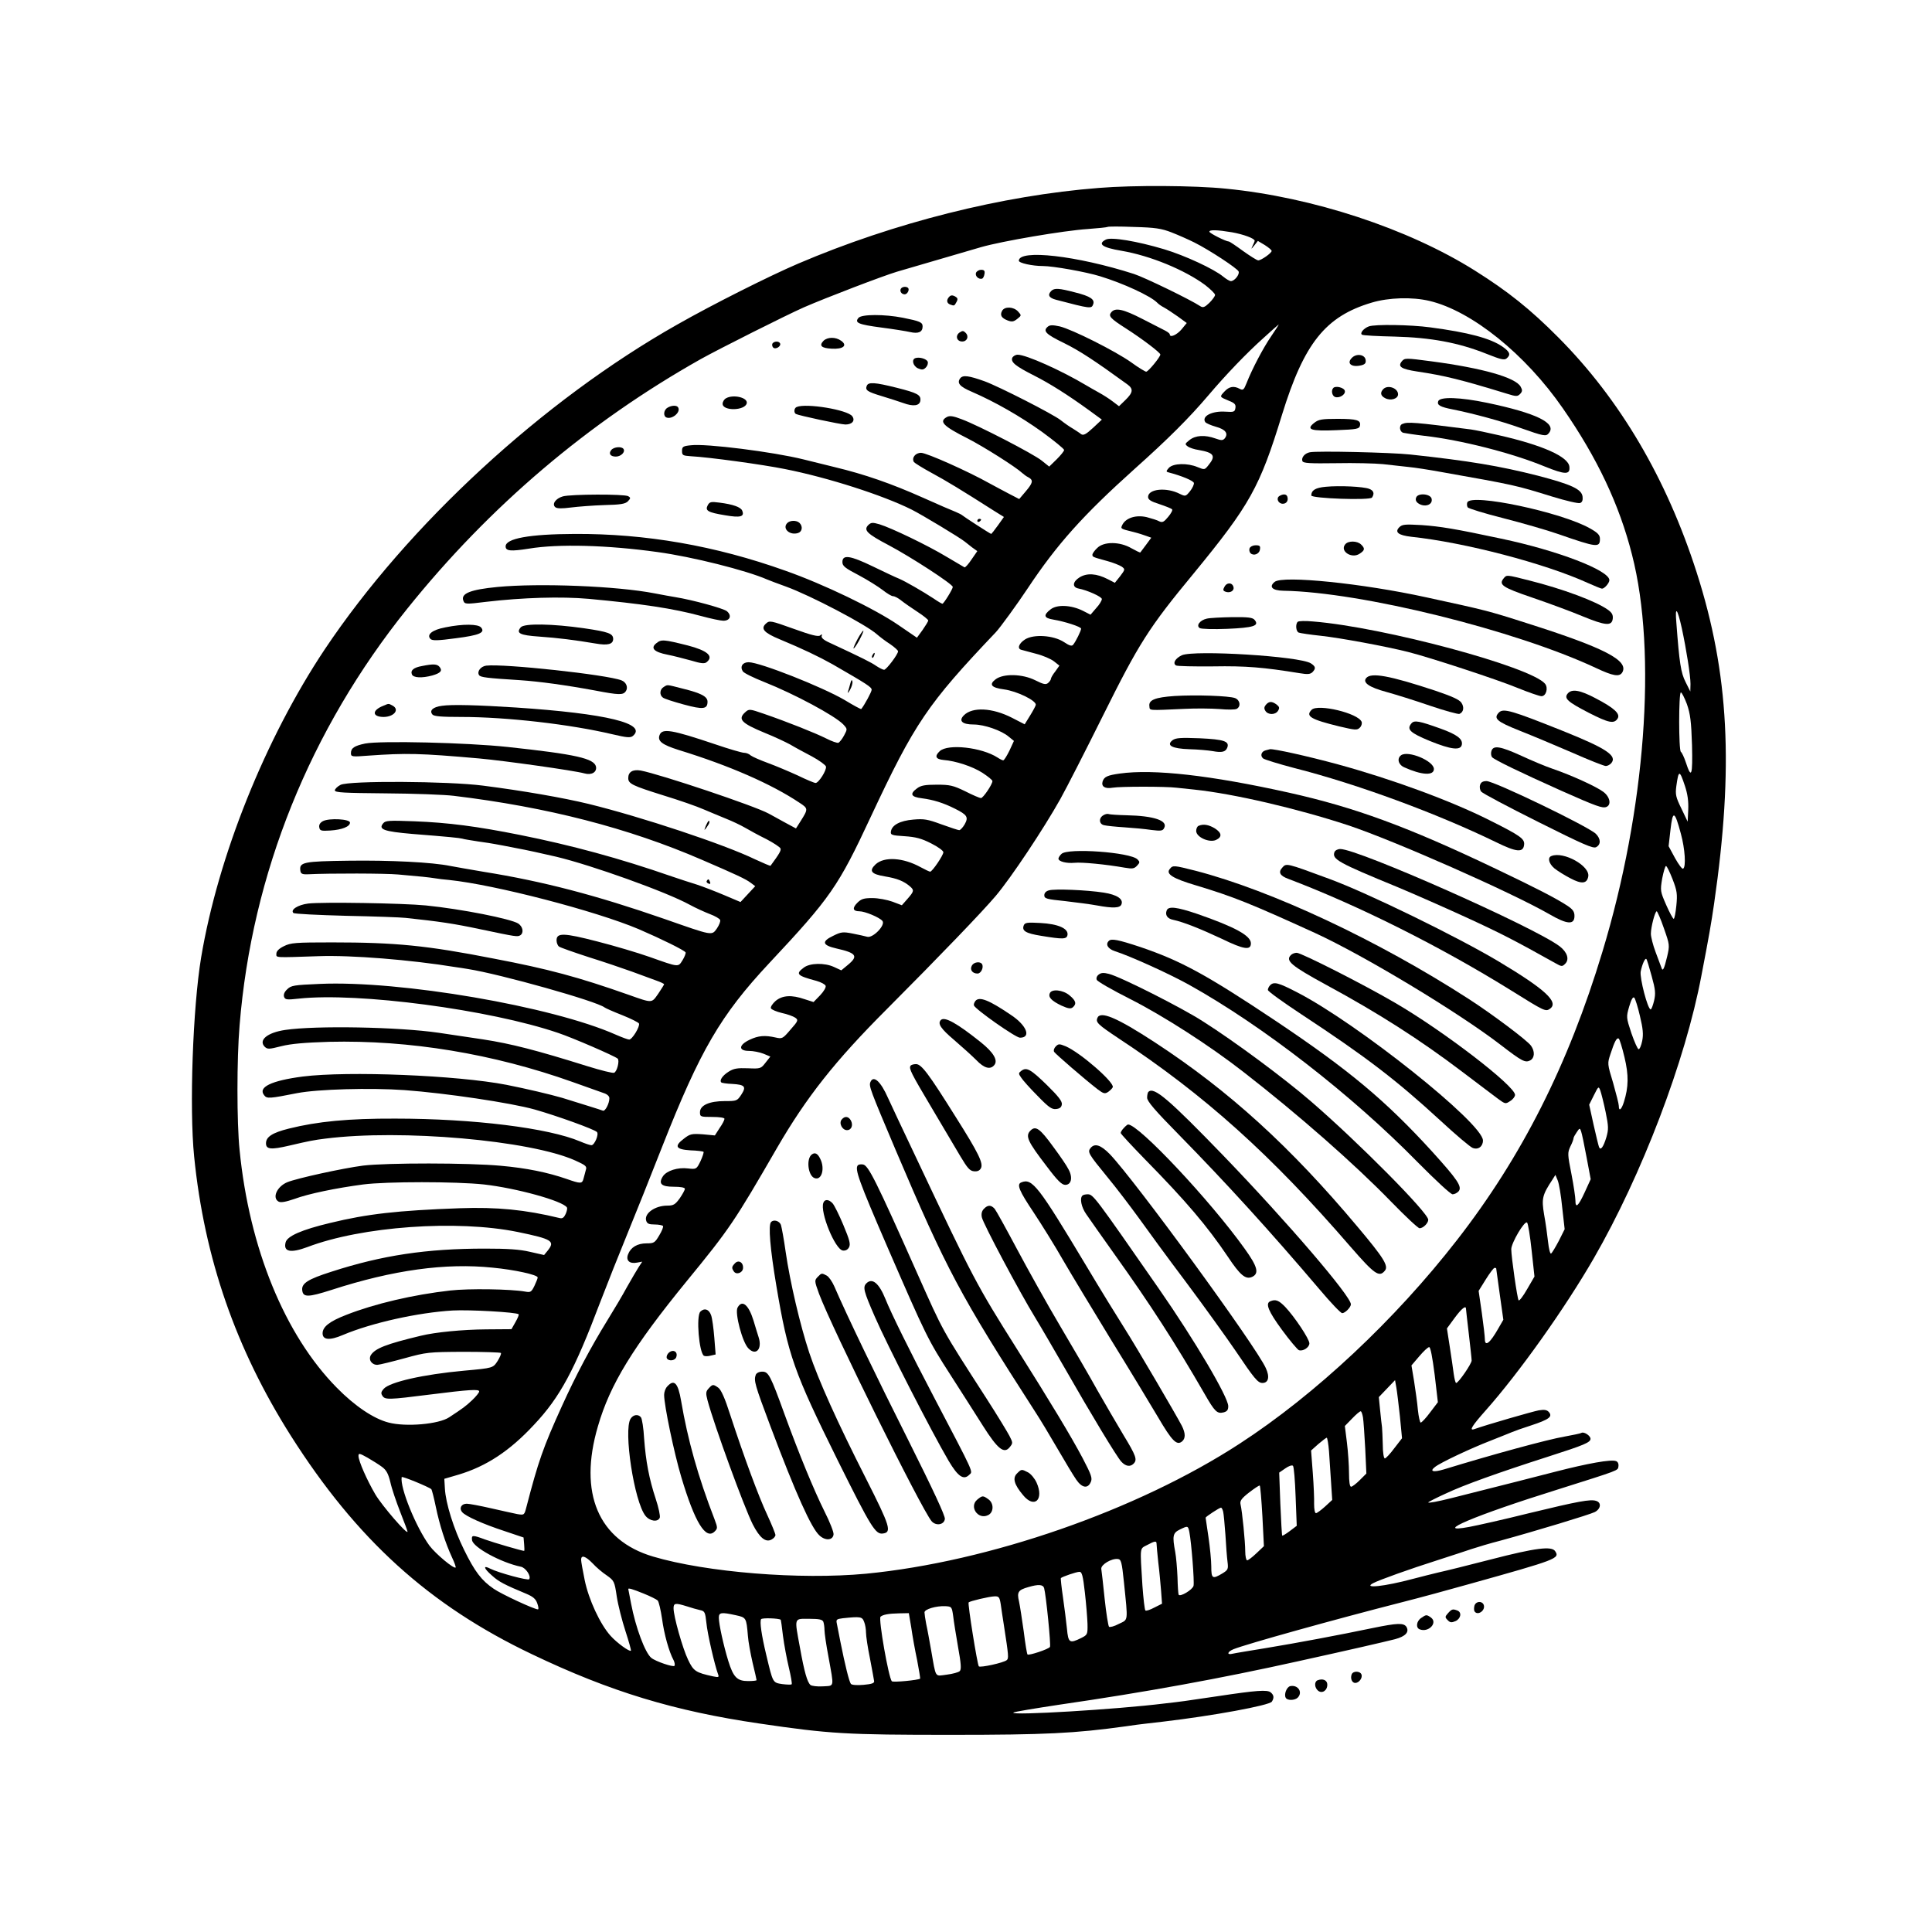 <?xml version="1.0" standalone="no"?>
<!DOCTYPE svg PUBLIC "-//W3C//DTD SVG 20010904//EN"
 "http://www.w3.org/TR/2001/REC-SVG-20010904/DTD/svg10.dtd">
<svg version="1.0" xmlns="http://www.w3.org/2000/svg"
 width="1024pt" height="1024pt" viewBox="0 0 1024 1024"
 preserveAspectRatio="xMidYMid meet">

<g transform="translate(0,1024) scale(0.1,-0.1)"
fill="#000000" stroke="none">
<path d="M5825 9244 c-513 -40 -1086 -184 -1594 -401 -154 -66 -451 -215 -641
-323 -713 -403 -1427 -1061 -1869 -1722 -315 -473 -565 -1096 -655 -1633 -44
-265 -63 -797 -37 -1055 54 -539 221 -1019 512 -1479 349 -550 733 -899 1279
-1159 414 -198 754 -301 1205 -367 373 -55 461 -60 1015 -60 503 0 658 8 925
45 39 6 86 12 105 14 19 2 62 7 95 11 264 31 563 86 576 106 13 20 11 35 -6
49 -18 15 -74 11 -280 -20 -189 -28 -188 -28 -285 -39 -250 -31 -815 -65 -799
-48 3 4 113 22 245 42 455 66 855 139 1264 230 286 63 446 100 514 117 56 15
77 38 60 66 -15 21 -48 20 -179 -7 -177 -37 -406 -80 -565 -106 -85 -14 -165
-27 -177 -30 -32 -8 -29 10 5 24 67 27 533 157 897 250 83 21 242 64 355 96
462 129 478 135 453 173 -18 29 -104 18 -340 -43 -120 -31 -245 -62 -278 -69
-33 -8 -94 -23 -135 -34 -153 -41 -269 -53 -212 -23 32 17 194 75 342 122 69
22 150 49 180 59 30 10 100 31 155 45 183 50 470 137 498 151 32 17 36 50 7
59 -30 10 -95 -2 -355 -65 -132 -33 -275 -65 -318 -73 -204 -38 32 62 468 198
332 105 320 100 323 123 2 13 -3 25 -13 28 -26 10 -149 -12 -320 -56 -91 -24
-294 -75 -555 -141 -68 -17 -120 -27 -120 -22 0 2 42 24 93 47 95 45 276 110
547 197 187 60 220 74 220 93 0 17 -36 40 -49 31 -5 -3 -45 -11 -88 -19 -89
-15 -382 -95 -640 -174 -57 -17 -78 -11 -47 13 29 23 188 98 294 139 52 21
104 41 115 46 11 5 56 21 100 35 94 31 115 46 95 70 -10 12 -23 15 -54 10 -32
-6 -269 -74 -343 -100 -28 -9 -10 19 61 99 177 199 420 541 573 806 255 442
486 1047 571 1500 40 207 52 277 67 380 105 725 79 1221 -92 1755 -160 499
-406 917 -733 1246 -150 151 -268 245 -443 355 -355 223 -860 389 -1319 434
-166 17 -489 19 -673 4z m385 -236 c36 -14 90 -38 120 -53 80 -40 229 -138
235 -154 6 -16 -22 -51 -41 -51 -7 0 -25 11 -41 24 -48 40 -203 112 -313 145
-144 43 -282 66 -309 51 -45 -23 -19 -42 82 -59 154 -26 337 -102 445 -182 28
-22 52 -45 52 -52 0 -7 -14 -26 -30 -42 -25 -24 -34 -27 -48 -18 -51 34 -296
153 -352 171 -302 97 -610 132 -610 70 0 -12 71 -28 127 -28 55 0 228 -31 303
-54 127 -39 266 -104 302 -139 7 -8 24 -20 38 -27 13 -7 45 -28 72 -47 l48
-35 -27 -33 c-25 -30 -63 -47 -63 -27 0 4 -10 12 -23 19 -12 6 -67 34 -121 62
-103 53 -145 62 -166 36 -17 -20 -5 -33 78 -86 86 -55 182 -128 182 -138 0
-13 -64 -91 -75 -91 -5 0 -42 22 -80 50 -85 60 -312 174 -378 190 -37 8 -52 8
-63 -1 -28 -23 -12 -40 85 -87 83 -41 161 -92 336 -219 33 -24 31 -43 -10 -83
l-34 -33 -33 25 c-18 14 -51 35 -73 47 -22 12 -53 30 -70 40 -129 77 -316 161
-361 161 -12 0 -25 -8 -29 -17 -8 -23 18 -44 117 -94 81 -41 178 -102 291
-184 l67 -49 -47 -44 c-38 -35 -51 -41 -63 -33 -8 7 -28 19 -43 29 -16 9 -45
29 -65 45 -42 33 -327 178 -403 206 -84 30 -114 34 -129 17 -20 -26 -4 -45 62
-73 122 -53 255 -129 371 -212 64 -47 117 -90 117 -96 0 -6 -18 -28 -39 -49
l-40 -39 -40 32 c-45 36 -337 187 -424 219 -44 17 -63 20 -78 12 -44 -24 -21
-48 110 -114 84 -43 255 -151 289 -183 8 -7 22 -18 33 -23 27 -15 24 -29 -15
-75 l-34 -40 -54 28 c-29 15 -75 40 -103 55 -114 64 -334 162 -363 162 -31 0
-51 -27 -38 -49 4 -5 45 -31 93 -57 78 -42 160 -92 331 -201 l53 -33 -32 -45
c-18 -25 -34 -45 -35 -45 -5 0 -148 93 -154 99 -3 3 -18 11 -35 18 -16 6 -95
40 -175 76 -166 74 -307 123 -465 161 -60 15 -135 33 -166 41 -161 40 -517 85
-597 75 -42 -4 -47 -8 -47 -30 0 -23 4 -25 45 -28 97 -5 381 -44 500 -68 228
-45 520 -139 672 -215 54 -27 258 -150 282 -170 6 -5 23 -18 38 -30 l28 -20
-31 -45 c-16 -24 -33 -43 -37 -41 -4 2 -46 27 -95 56 -101 61 -293 153 -355
172 -38 11 -45 10 -60 -4 -26 -27 -7 -46 109 -107 117 -62 339 -206 339 -221
0 -11 -48 -89 -55 -89 -3 0 -24 12 -47 28 -58 38 -148 90 -183 105 -16 6 -79
36 -139 65 -120 58 -161 64 -161 23 0 -21 14 -32 87 -70 47 -25 104 -61 126
-78 23 -18 47 -33 56 -33 8 0 27 -10 43 -23 15 -12 54 -39 86 -60 31 -20 57
-41 57 -46 0 -4 -14 -27 -30 -50 l-30 -41 -98 67 c-125 86 -397 217 -599 288
-372 133 -742 197 -1118 195 -239 -1 -365 -24 -365 -66 0 -25 27 -27 123 -12
156 26 416 19 682 -18 184 -25 470 -97 580 -145 11 -5 57 -22 101 -38 130 -47
427 -203 482 -253 15 -13 46 -37 70 -52 23 -16 42 -33 42 -38 0 -16 -62 -98
-74 -98 -6 0 -24 9 -41 20 -27 19 -75 43 -247 123 -32 14 -46 27 -43 36 4 10
2 11 -8 3 -9 -8 -46 1 -140 35 -123 44 -128 45 -147 28 -30 -27 -11 -49 74
-84 120 -50 206 -91 279 -132 184 -106 207 -121 207 -135 0 -11 -38 -81 -55
-102 -2 -2 -41 19 -87 47 -119 70 -451 201 -510 201 -32 0 -47 -23 -31 -48 5
-9 56 -34 114 -57 161 -64 373 -178 418 -224 23 -25 23 -25 5 -59 -10 -19 -24
-36 -30 -39 -7 -2 -36 8 -65 23 -58 29 -206 88 -331 131 -75 26 -78 26 -98 8
-41 -37 -21 -58 105 -110 50 -20 109 -48 133 -61 23 -14 75 -42 115 -63 39
-21 73 -46 75 -54 4 -20 -39 -87 -55 -87 -7 0 -50 18 -95 40 -46 21 -117 51
-158 66 -41 15 -82 33 -91 40 -8 8 -24 14 -35 14 -11 0 -80 20 -153 45 -232
78 -281 86 -295 49 -12 -32 13 -51 101 -79 270 -83 493 -181 641 -280 46 -30
46 -33 7 -95 l-26 -41 -63 34 c-35 19 -72 40 -82 45 -75 41 -574 208 -678 228
-42 7 -66 -7 -66 -40 0 -30 21 -40 187 -92 82 -25 177 -58 213 -74 36 -15 90
-38 120 -50 30 -12 75 -33 99 -47 24 -14 75 -42 114 -61 38 -20 71 -42 74 -49
4 -11 -6 -28 -53 -92 -2 -1 -38 14 -81 34 -165 80 -602 225 -883 294 -136 33
-349 70 -560 97 -186 24 -710 27 -755 4 -16 -8 -30 -22 -30 -29 0 -12 47 -14
270 -16 149 -1 311 -7 360 -13 497 -60 927 -171 1315 -339 183 -79 233 -102
259 -122 l24 -18 -39 -42 -39 -42 -85 36 c-47 20 -112 45 -145 56 -33 10 -94
30 -135 44 -276 96 -531 165 -806 220 -226 45 -376 65 -559 72 -134 5 -152 4
-164 -11 -27 -32 4 -43 154 -56 203 -16 248 -21 265 -25 8 -3 47 -9 85 -15 39
-5 79 -12 90 -14 11 -2 61 -11 110 -21 50 -9 146 -30 214 -46 188 -45 582
-186 706 -254 33 -18 82 -40 108 -50 27 -10 51 -24 54 -31 3 -7 -5 -27 -17
-45 -28 -39 -20 -40 -280 51 -360 125 -643 199 -955 249 -71 12 -151 26 -177
31 -97 20 -320 31 -539 28 -241 -3 -263 -8 -257 -52 2 -17 10 -21 38 -20 121
6 417 5 480 -1 117 -10 163 -15 195 -20 17 -3 50 -7 75 -9 242 -25 777 -164
1006 -261 125 -54 240 -111 248 -123 2 -4 -5 -23 -16 -41 -24 -38 -17 -39
-175 17 -62 22 -187 59 -277 82 -178 46 -216 47 -216 6 0 -13 6 -28 13 -33 6
-5 77 -30 157 -56 80 -25 183 -60 230 -77 47 -17 104 -38 128 -47 23 -8 42
-17 42 -20 0 -2 -14 -25 -31 -50 -36 -51 -29 -51 -159 -5 -264 93 -423 136
-712 191 -357 70 -522 86 -858 86 -195 0 -219 -2 -255 -20 -27 -13 -40 -27
-40 -40 0 -22 -14 -21 225 -13 173 6 485 -19 725 -58 17 -2 46 -7 65 -10 172
-27 684 -171 725 -204 5 -4 48 -23 94 -41 45 -18 85 -38 88 -44 6 -16 -36 -85
-52 -85 -7 0 -39 12 -71 26 -338 150 -1143 288 -1569 269 -138 -6 -152 -8
-173 -29 -15 -14 -20 -28 -16 -40 6 -15 15 -16 78 -9 314 34 1012 -58 1375
-182 75 -25 299 -122 315 -136 11 -10 -3 -69 -19 -75 -8 -3 -71 13 -142 35
-268 84 -403 119 -553 142 -79 12 -181 27 -235 35 -213 31 -652 39 -813 15
-95 -14 -143 -54 -109 -89 15 -14 22 -14 89 3 52 13 125 19 253 23 426 10 869
-63 1290 -213 72 -26 145 -52 163 -58 20 -6 32 -17 32 -28 0 -28 -22 -70 -34
-66 -12 5 -120 38 -216 68 -62 18 -189 48 -295 69 -263 51 -841 74 -1080 44
-168 -22 -240 -57 -204 -100 14 -18 28 -17 174 12 109 21 388 29 570 16 217
-16 562 -67 690 -103 116 -33 314 -104 329 -119 12 -12 -13 -70 -29 -70 -8 0
-34 9 -60 20 -167 71 -565 121 -980 121 -247 1 -412 -15 -564 -53 -88 -22
-121 -44 -121 -78 0 -32 26 -35 124 -12 102 24 133 30 191 37 402 51 1086 -9
1324 -116 57 -26 63 -31 56 -51 -3 -13 -9 -33 -12 -45 -7 -28 -15 -28 -89 -2
-101 35 -214 58 -349 70 -172 16 -603 16 -730 1 -108 -14 -350 -67 -402 -88
-55 -23 -82 -83 -46 -103 12 -6 36 -2 83 14 75 28 222 58 365 77 124 16 491
16 640 0 170 -19 418 -87 440 -122 3 -4 0 -20 -7 -35 -9 -19 -17 -25 -32 -21
-181 44 -331 59 -530 52 -329 -12 -489 -30 -686 -78 -151 -36 -228 -70 -236
-103 -13 -50 26 -58 115 -25 288 110 793 146 1116 80 183 -38 199 -48 157
-100 l-18 -22 -75 17 c-55 13 -117 17 -239 17 -308 0 -544 -35 -815 -123 -122
-39 -157 -61 -153 -97 4 -39 30 -39 155 1 327 106 605 144 855 118 116 -11
238 -38 238 -52 0 -5 -8 -25 -17 -44 -16 -33 -21 -36 -48 -31 -77 14 -303 17
-398 6 -196 -22 -401 -70 -551 -129 -88 -34 -126 -63 -126 -98 0 -35 37 -39
107 -9 154 65 399 119 582 130 88 5 339 -9 350 -20 3 -2 -5 -21 -17 -42 l-21
-37 -133 -1 c-126 -1 -271 -15 -348 -34 -184 -44 -241 -67 -264 -102 -15 -25
5 -53 35 -52 13 1 78 17 144 35 116 32 126 33 312 34 105 0 194 -3 198 -6 3
-4 -5 -22 -17 -42 -25 -38 -23 -38 -178 -52 -218 -20 -393 -60 -426 -96 -14
-16 -16 -24 -7 -37 13 -22 35 -21 248 6 214 27 265 30 265 17 0 -6 -17 -27
-37 -46 -35 -33 -49 -43 -122 -91 -55 -37 -230 -52 -321 -28 -79 20 -180 88
-275 185 -275 279 -464 739 -515 1260 -15 144 -15 484 0 660 65 804 373 1567
889 2209 436 543 959 987 1556 1323 95 53 451 232 546 274 117 51 420 167 494
189 92 27 406 119 445 130 111 32 441 88 565 96 55 4 102 9 105 11 3 3 66 3
140 0 113 -3 146 -8 200 -29z m319 1 c62 -11 121 -33 121 -45 0 -3 -5 -15 -11
-27 -9 -20 -8 -19 9 2 l19 24 37 -22 c20 -13 36 -26 36 -31 0 -11 -55 -50 -71
-50 -7 0 -43 23 -81 50 -38 28 -71 50 -75 50 -15 0 -103 44 -103 52 0 11 41
10 119 -3z m1048 -364 c223 -53 508 -282 707 -570 181 -261 299 -510 366 -775
134 -520 71 -1354 -157 -2105 -181 -599 -427 -1086 -771 -1528 -328 -422 -750
-818 -1152 -1079 -542 -353 -1329 -626 -1980 -689 -350 -33 -846 7 -1129 91
-290 86 -396 336 -292 690 64 222 186 421 471 770 227 277 252 314 479 707
155 267 306 459 581 734 284 285 507 517 578 601 81 96 253 354 342 513 34 61
135 259 225 440 192 386 243 467 482 756 298 363 350 456 468 841 117 379 230
521 475 594 90 27 215 31 307 9z m-840 -188 c-41 -60 -99 -169 -131 -250 -13
-33 -18 -37 -35 -28 -31 17 -56 13 -81 -14 -27 -29 -27 -28 23 -49 31 -12 38
-20 35 -38 -3 -21 -8 -23 -52 -20 -72 5 -128 -24 -108 -55 4 -6 29 -17 57 -25
51 -14 67 -36 46 -62 -10 -11 -18 -11 -49 0 -56 20 -105 17 -137 -8 -25 -20
-26 -22 -10 -34 9 -7 36 -16 58 -19 81 -14 92 -31 54 -78 -22 -28 -22 -28 -59
-13 -54 23 -130 21 -153 -4 -14 -16 -15 -20 -4 -23 76 -20 134 -45 137 -57 1
-8 -8 -28 -21 -44 -22 -27 -24 -28 -53 -14 -71 37 -169 27 -169 -16 0 -14 15
-24 60 -38 33 -11 63 -23 67 -27 5 -4 -5 -22 -20 -40 -23 -28 -31 -32 -48 -24
-10 6 -40 15 -66 22 -56 13 -108 -3 -128 -38 -12 -24 -14 -23 59 -41 24 -6 55
-16 68 -21 l25 -9 -28 -38 c-15 -20 -29 -39 -30 -40 -1 -2 -22 8 -47 22 -61
36 -147 37 -182 1 -14 -13 -25 -29 -25 -35 0 -12 0 -12 80 -34 30 -8 64 -22
75 -29 19 -14 19 -15 -8 -51 l-28 -35 -37 19 c-60 31 -111 34 -150 10 -37 -23
-40 -52 -7 -59 48 -9 125 -44 125 -56 0 -8 -13 -30 -30 -48 l-30 -35 -41 21
c-63 31 -137 34 -171 7 -40 -31 -35 -46 15 -54 60 -10 147 -38 147 -48 0 -11
-28 -68 -42 -85 -7 -9 -19 -6 -49 14 -55 36 -160 43 -206 14 -33 -21 -43 -49
-20 -55 6 -2 42 -11 78 -21 36 -9 78 -27 95 -40 l29 -23 -22 -31 c-13 -16 -23
-34 -23 -39 0 -5 -7 -15 -15 -22 -12 -10 -25 -7 -67 14 -69 35 -171 37 -212 5
-36 -28 -21 -44 46 -53 67 -9 168 -58 168 -81 0 -5 -14 -31 -30 -57 l-29 -47
-68 35 c-104 53 -209 58 -254 13 -30 -30 -9 -49 52 -49 56 0 148 -32 186 -65
l27 -22 -24 -52 c-14 -28 -28 -51 -33 -51 -4 0 -18 7 -30 15 -84 54 -262 74
-306 34 -29 -27 -22 -43 20 -47 64 -5 153 -34 206 -68 29 -19 53 -38 53 -44 0
-17 -49 -90 -61 -90 -6 0 -44 16 -83 36 -64 31 -81 35 -151 35 -62 0 -84 -4
-104 -19 -41 -30 -33 -46 25 -53 61 -8 113 -24 175 -55 66 -33 73 -45 52 -83
-10 -17 -23 -31 -29 -31 -5 0 -48 14 -95 31 -73 27 -92 30 -149 25 -70 -6
-113 -29 -118 -63 -3 -18 4 -21 72 -25 60 -4 90 -12 141 -38 36 -18 65 -39 65
-47 0 -16 -59 -103 -70 -103 -4 0 -27 11 -51 24 -93 51 -192 57 -238 15 -37
-35 -24 -52 49 -64 66 -11 100 -25 133 -53 23 -20 22 -26 -13 -66 l-30 -34
-50 19 c-28 10 -75 19 -106 19 -45 0 -59 -4 -80 -25 -28 -28 -24 -45 11 -45
29 0 106 -32 122 -51 18 -22 -51 -93 -81 -84 -11 3 -46 11 -77 17 -51 10 -61
9 -103 -12 -63 -30 -58 -50 17 -67 106 -24 118 -40 61 -87 l-35 -29 -39 18
c-50 23 -127 21 -159 -3 -46 -34 -38 -43 67 -71 24 -7 45 -18 48 -26 3 -8 -10
-30 -29 -50 l-35 -36 -47 15 c-69 24 -118 21 -154 -9 -16 -14 -28 -32 -25 -39
3 -7 29 -18 58 -25 29 -6 61 -18 71 -25 17 -12 16 -17 -25 -63 -41 -48 -44
-50 -79 -42 -57 13 -92 10 -138 -12 -59 -28 -60 -59 -3 -59 22 0 57 -7 77 -15
l36 -15 -26 -33 c-24 -31 -27 -32 -93 -29 -56 2 -75 -1 -102 -18 -32 -20 -50
-46 -39 -57 3 -3 29 -7 58 -8 67 -4 76 -14 48 -57 -22 -33 -24 -34 -88 -34
-81 0 -131 -22 -131 -59 0 -24 3 -25 65 -25 38 0 65 -4 65 -10 0 -6 -11 -28
-26 -49 l-25 -39 -64 6 c-59 4 -68 2 -100 -23 -53 -40 -44 -57 34 -62 35 -1
67 -5 70 -8 2 -3 -5 -25 -16 -49 -21 -43 -22 -44 -66 -39 -55 7 -113 -12 -133
-41 -26 -40 -9 -56 57 -56 36 0 59 -4 59 -11 0 -6 -12 -28 -27 -50 -24 -33
-33 -39 -66 -39 -66 0 -124 -42 -112 -80 5 -16 15 -20 45 -20 21 0 41 -4 44
-8 3 -5 -6 -27 -20 -50 -23 -39 -28 -42 -67 -42 -49 0 -84 -21 -98 -58 -13
-33 8 -52 48 -44 l27 5 -19 -29 c-10 -16 -38 -63 -61 -104 -22 -41 -70 -122
-106 -180 -87 -141 -166 -290 -239 -451 -101 -222 -126 -295 -189 -537 -11
-42 -11 -43 -48 -37 -20 4 -83 18 -140 31 -57 13 -115 24 -128 24 -29 0 -42
-24 -24 -45 18 -21 108 -62 224 -100 l101 -34 3 -35 c2 -20 2 -36 0 -36 -11 0
-162 44 -206 60 -67 25 -74 25 -70 -3 5 -38 153 -119 259 -141 25 -5 55 -49
44 -66 -5 -9 -164 34 -207 56 -39 20 -35 2 10 -37 35 -32 65 -48 183 -97 35
-15 49 -27 57 -51 6 -17 8 -31 3 -31 -19 0 -194 81 -234 109 -65 44 -101 92
-157 206 -55 111 -98 248 -102 326 l-3 51 75 22 c147 44 271 125 400 264 138
146 215 290 350 647 38 99 103 263 145 365 42 102 125 310 185 463 201 510
309 696 567 972 325 347 366 406 538 775 234 500 301 598 663 979 22 23 115
151 168 231 156 235 294 389 568 635 177 158 289 270 391 390 95 112 203 224
290 302 44 40 81 73 82 73 2 0 -16 -28 -40 -63z m2177 -1547 c24 -112 46 -250
46 -295 l-1 -40 -25 50 c-25 49 -33 100 -49 315 -8 91 5 78 29 -30z m27 -402
c18 -52 23 -91 27 -217 4 -163 -3 -183 -33 -91 -9 27 -21 52 -26 55 -12 8 -12
315 0 315 5 0 19 -28 32 -62z m-11 -432 c15 -45 20 -83 18 -128 l-3 -63 -33
69 c-30 61 -33 75 -27 120 12 86 17 86 45 2z m-21 -255 c22 -80 28 -176 12
-185 -5 -4 -24 22 -43 56 l-34 63 10 88 c12 105 22 101 55 -22z m-44 -241 c24
-62 26 -79 20 -140 -4 -39 -10 -70 -14 -70 -4 0 -22 33 -40 74 -31 71 -32 75
-21 140 7 36 16 66 20 66 5 0 20 -32 35 -70z m-46 -260 c31 -88 31 -90 17
-151 -16 -66 -23 -80 -30 -58 -3 8 -17 45 -31 83 -14 37 -25 81 -25 97 0 35
22 119 31 119 3 0 21 -40 38 -90z m-65 -253 c20 -72 22 -92 13 -131 -6 -25
-14 -46 -18 -46 -16 0 -59 167 -53 201 8 38 23 73 30 66 3 -2 15 -43 28 -90z
m-62 -212 c16 -67 19 -97 12 -132 -5 -24 -13 -44 -19 -44 -5 0 -22 38 -38 84
-28 85 -28 86 -12 142 11 37 20 54 27 47 5 -5 19 -49 30 -97z m-82 -218 c23
-96 22 -158 -3 -238 -13 -41 -27 -52 -27 -20 0 10 -14 64 -30 121 -31 102 -31
103 -14 154 22 67 33 88 44 81 4 -3 18 -47 30 -98z m-100 -290 c16 -78 16 -93
4 -135 -16 -53 -31 -72 -39 -51 -3 8 -16 61 -29 119 l-23 105 25 50 c24 48 25
49 34 25 5 -14 18 -65 28 -113z m-101 -240 l22 -117 -32 -70 c-34 -74 -49 -87
-49 -42 0 15 -9 77 -21 139 -21 105 -21 113 -6 146 10 19 17 39 17 44 0 5 8
19 17 32 15 23 17 23 23 5 4 -10 17 -72 29 -137z m-129 -267 l13 -115 -31 -62
c-18 -34 -36 -64 -41 -67 -5 -3 -12 25 -16 62 -4 37 -13 102 -21 145 -14 84
-10 103 45 186 l15 24 12 -29 c7 -16 18 -81 24 -144z m-162 -228 l15 -138 -39
-67 c-21 -37 -41 -63 -45 -59 -7 8 -39 231 -39 271 0 33 71 154 84 141 5 -5
16 -72 24 -148z m-188 -94 c0 -2 9 -64 19 -138 l19 -135 -26 -45 c-44 -78 -72
-101 -72 -57 0 12 -7 74 -16 138 l-17 117 38 61 c21 34 42 61 46 61 5 0 9 -1
9 -2z m-160 -215 c0 -5 7 -64 15 -133 8 -69 15 -132 15 -141 0 -17 -70 -119
-82 -119 -4 0 -9 21 -13 48 -3 26 -13 91 -21 144 l-15 97 41 56 c37 50 60 68
60 48z m-166 -349 l17 -146 -41 -54 c-22 -30 -45 -54 -50 -54 -4 0 -11 30 -15
68 -3 37 -13 105 -20 151 l-14 84 41 48 c23 27 46 49 53 49 7 0 17 -53 29
-146z m-184 -223 l11 -114 -41 -53 c-22 -30 -45 -54 -50 -54 -6 0 -11 33 -11
73 -1 39 -3 81 -4 92 -2 11 -6 52 -10 90 l-7 70 43 45 43 45 7 -40 c4 -22 12
-91 19 -154z m-196 -3 c3 -18 8 -93 12 -166 l6 -132 -35 -35 c-19 -19 -40 -35
-46 -35 -7 0 -11 26 -11 73 0 39 -5 112 -11 161 l-11 88 38 39 c21 22 41 39
46 39 4 0 9 -15 12 -32z m-180 -180 c3 -40 8 -115 11 -166 l6 -92 -38 -35
c-21 -19 -43 -35 -48 -35 -6 0 -10 20 -10 48 1 26 -2 100 -7 166 l-9 118 38
34 c21 18 41 33 45 34 3 0 9 -33 12 -72z m-5019 -83 c23 -17 33 -36 44 -81 7
-33 31 -103 52 -157 21 -53 39 -101 39 -105 0 -19 -135 137 -171 198 -45 77
-88 175 -89 203 0 16 5 15 48 -9 26 -15 61 -37 77 -49z m4842 -157 l6 -155
-37 -28 c-20 -15 -38 -26 -40 -24 -2 2 -6 78 -10 169 l-6 165 32 22 c18 13 36
19 41 14 5 -5 11 -78 14 -163z m-4581 39 c3 -3 14 -45 24 -94 20 -96 50 -190
86 -268 13 -27 21 -51 19 -53 -9 -9 -106 72 -139 116 -72 99 -157 308 -147
363 1 7 146 -53 157 -64z m4405 -144 l8 -158 -39 -37 c-22 -21 -44 -38 -50
-38 -5 0 -10 21 -10 48 0 50 -16 212 -25 249 -4 18 5 31 46 63 29 22 54 39 56
36 3 -2 9 -76 14 -163z m-208 25 c3 -13 8 -68 12 -123 3 -55 8 -119 11 -142 5
-40 3 -44 -28 -63 -52 -31 -58 -27 -58 38 0 31 -7 102 -15 156 -8 55 -15 101
-15 102 0 5 73 53 81 53 4 1 9 -9 12 -21z m-179 -109 c11 -58 27 -262 22 -284
-5 -21 -72 -61 -79 -47 -2 4 -5 45 -6 92 -2 47 -7 107 -12 134 -16 85 -13 101
24 119 43 21 44 21 51 -14z m-174 -61 c0 -7 4 -51 9 -98 6 -47 12 -115 15
-152 l5 -68 -40 -20 c-22 -12 -43 -19 -48 -16 -4 3 -11 63 -16 133 -13 210
-15 193 25 214 41 22 50 23 50 7z m-2989 -104 c18 -20 52 -49 75 -64 39 -28
41 -31 53 -112 7 -46 28 -128 46 -183 18 -55 31 -102 29 -104 -7 -7 -74 41
-108 79 -55 61 -116 192 -137 295 -10 49 -19 98 -19 108 0 27 23 20 61 -19z
m2816 -99 c22 -216 24 -197 -27 -222 -24 -13 -48 -19 -52 -15 -4 4 -15 71 -23
147 -8 77 -16 149 -18 160 -2 22 54 56 88 52 17 -2 21 -15 32 -122z m-207 -55
c7 -61 13 -136 14 -167 1 -56 0 -58 -34 -75 -61 -30 -68 -26 -75 50 -4 37 -13
112 -21 166 -8 54 -13 100 -11 102 7 7 82 33 98 33 13 1 19 -19 29 -109z
m-216 23 c10 -35 37 -303 31 -312 -7 -12 -113 -47 -119 -40 -3 3 -12 57 -20
122 -9 64 -20 136 -25 159 -12 50 -4 61 49 76 54 16 78 14 84 -5z m-2123 -29
c35 -14 69 -31 75 -37 6 -7 16 -50 23 -97 11 -82 37 -175 61 -219 6 -12 8 -25
5 -30 -5 -9 -100 23 -123 42 -33 27 -83 161 -107 287 -8 41 -15 76 -15 78 0 6
22 0 81 -24z m1893 -56 c3 -24 11 -74 17 -113 25 -161 26 -175 15 -184 -16
-14 -140 -41 -148 -33 -8 9 -60 334 -54 339 7 7 108 31 137 32 23 1 27 -4 33
-41z m-1663 -12 c24 -8 56 -17 70 -20 24 -5 27 -11 33 -67 5 -57 45 -228 62
-273 6 -16 3 -17 -27 -11 -91 20 -103 27 -132 88 -29 60 -77 230 -77 273 0 28
10 29 71 10z m1411 -51 c3 -27 15 -102 26 -165 16 -88 18 -118 9 -127 -7 -7
-38 -15 -69 -19 -65 -8 -56 -23 -83 131 -9 50 -20 112 -26 138 -5 26 -9 54 -9
61 0 17 62 35 110 33 34 -2 35 -3 42 -52z m-1152 4 c55 -12 56 -13 64 -109 2
-30 14 -95 25 -143 12 -48 21 -90 21 -92 0 -3 -20 -5 -45 -5 -58 0 -78 20
-105 107 -25 81 -50 195 -50 229 0 28 13 30 90 13z m930 -66 c6 -43 20 -121
31 -172 10 -52 17 -96 16 -98 -9 -8 -143 -21 -150 -14 -17 17 -72 331 -60 342
12 11 43 17 99 18 l51 1 13 -77z m-692 42 c1 -1 7 -40 12 -86 6 -46 20 -121
31 -167 11 -46 18 -86 15 -89 -3 -3 -25 -2 -50 1 -51 8 -49 5 -85 156 -25 104
-35 175 -27 188 5 8 94 5 104 -3z m442 -11 c6 -14 10 -40 10 -57 0 -18 9 -79
21 -137 11 -58 21 -112 22 -120 2 -11 -12 -16 -56 -20 -34 -3 -62 -1 -67 5 -9
11 -31 99 -56 225 -8 41 -17 85 -19 97 -4 19 0 22 32 26 95 10 103 8 113 -19z
m-216 0 c3 -9 6 -28 6 -44 0 -15 9 -79 21 -141 30 -167 33 -153 -29 -157 -30
-2 -59 2 -66 7 -17 14 -33 69 -56 198 -30 163 -33 153 49 153 54 0 70 -4 75
-16z"/>
<path d="M5173 8794 c-6 -17 14 -36 32 -31 6 2 11 13 13 25 3 17 -2 22 -18 22
-11 0 -23 -7 -27 -16z"/>
<path d="M4775 8710 c-8 -13 3 -30 20 -30 14 0 27 24 18 34 -10 9 -31 7 -38
-4z"/>
<path d="M5572 8698 c-21 -21 -13 -37 26 -47 183 -48 187 -48 196 -24 10 26
-15 43 -95 63 -87 23 -111 24 -127 8z"/>
<path d="M5032 8668 c-17 -17 -15 -35 4 -42 22 -8 22 -8 34 14 8 15 6 21 -8
29 -13 7 -22 7 -30 -1z"/>
<path d="M5311 8592 c-12 -23 -3 -38 31 -51 22 -8 31 -6 50 9 22 18 23 18 4
39 -24 26 -72 28 -85 3z"/>
<path d="M4550 8555 c-22 -26 0 -35 121 -51 62 -8 131 -19 153 -24 44 -10 66
0 66 30 0 22 -15 28 -105 46 -97 19 -219 19 -235 -1z"/>
<path d="M5085 8477 c-23 -17 -14 -47 15 -47 26 0 37 27 18 46 -12 12 -17 12
-33 1z"/>
<path d="M4365 8434 c-25 -26 -12 -39 42 -42 62 -4 87 17 51 42 -29 21 -72 20
-93 0z"/>
<path d="M4094 8419 c-3 -6 -1 -16 4 -21 13 -13 45 8 36 23 -7 12 -31 11 -40
-2z"/>
<path d="M4852 8342 c-22 -7 -13 -42 13 -54 21 -9 29 -9 42 4 9 9 13 23 10 31
-6 15 -44 26 -65 19z"/>
<path d="M4594 8195 c-9 -23 2 -31 78 -54 40 -12 92 -29 115 -37 54 -20 87
-15 91 12 4 31 -15 41 -126 69 -116 29 -150 31 -158 10z"/>
<path d="M3848 8129 c-10 -5 -18 -19 -18 -29 0 -40 120 -37 128 3 6 30 -72 48
-110 26z"/>
<path d="M3538 8079 c-21 -12 -24 -45 -5 -52 30 -11 77 29 61 54 -7 12 -35 11
-56 -2z"/>
<path d="M4223 8083 c-14 -5 -17 -29 -5 -37 14 -8 237 -56 263 -56 36 0 53 21
36 44 -25 34 -243 70 -294 49z"/>
<path d="M3240 7855 c-16 -19 -5 -35 24 -35 27 0 51 24 41 40 -9 15 -51 12
-65 -5z"/>
<path d="M2983 7609 c-38 -11 -59 -41 -40 -57 9 -8 35 -8 82 -2 39 5 118 11
178 13 86 2 111 6 125 20 15 16 15 19 2 27 -19 12 -305 11 -347 -1z"/>
<path d="M3751 7562 c-15 -29 1 -38 92 -53 81 -14 104 -8 91 24 -7 19 -49 34
-121 43 -45 6 -52 4 -62 -14z"/>
<path d="M5180 7479 c0 -5 5 -7 10 -4 6 3 10 8 10 11 0 2 -4 4 -10 4 -5 0 -10
-5 -10 -11z"/>
<path d="M4171 7466 c-25 -29 16 -65 59 -51 22 7 26 35 8 53 -16 16 -53 15
-67 -2z"/>
<path d="M2637 7129 c-145 -14 -196 -35 -181 -73 7 -19 14 -19 119 -6 196 23
399 29 545 16 281 -26 449 -51 596 -91 51 -14 104 -25 118 -25 36 0 46 28 18
51 -20 15 -180 59 -272 74 -19 3 -69 12 -110 20 -200 39 -610 55 -833 34z"/>
<path d="M2361 6915 c-70 -13 -102 -39 -79 -62 10 -9 37 -9 133 4 126 16 158
30 135 57 -15 19 -96 20 -189 1z"/>
<path d="M2760 6915 c-26 -31 -5 -42 97 -49 100 -7 188 -18 301 -37 63 -11 92
-4 92 25 -1 28 -24 37 -154 56 -167 24 -318 27 -336 5z"/>
<path d="M4546 6854 c-14 -26 -24 -49 -22 -51 2 -2 16 17 30 43 14 26 24 49
22 51 -2 2 -16 -17 -30 -43z"/>
<path d="M3479 6831 c-33 -26 -13 -47 59 -61 31 -6 88 -21 125 -31 53 -16 72
-18 83 -8 38 31 3 61 -101 88 -128 32 -140 33 -166 12z"/>
<path d="M4625 6769 c-4 -6 -5 -12 -2 -15 2 -3 7 2 10 11 7 17 1 20 -8 4z"/>
<path d="M2237 6710 c-45 -8 -62 -23 -54 -44 7 -19 54 -21 109 -6 44 13 54 25
38 45 -13 16 -33 17 -93 5z"/>
<path d="M2577 6712 c-29 -4 -50 -31 -38 -50 7 -12 42 -16 216 -27 104 -7 243
-26 400 -55 125 -24 147 -24 161 -5 15 20 4 49 -22 59 -77 30 -621 89 -717 78z"/>
<path d="M4507 6618 c-4 -14 -9 -34 -13 -45 -3 -10 2 -5 11 10 9 16 15 36 13
45 -3 12 -6 9 -11 -10z"/>
<path d="M3518 6599 c-21 -12 -24 -42 -5 -56 6 -6 56 -22 111 -37 103 -28 126
-25 126 15 0 27 -34 45 -127 68 -94 24 -83 23 -105 10z"/>
<path d="M2031 6499 c-61 -24 -59 -59 3 -59 55 1 85 39 47 60 -23 12 -19 12
-50 -1z"/>
<path d="M2342 6499 c-47 -6 -68 -25 -50 -46 8 -10 49 -13 152 -13 242 0 579
-39 803 -92 76 -18 94 -19 107 -9 79 66 -139 119 -619 151 -202 13 -341 17
-393 9z"/>
<path d="M1935 6299 c-57 -12 -75 -24 -75 -51 0 -19 5 -20 93 -13 200 14 270
13 587 -15 133 -12 503 -64 557 -79 38 -11 67 6 62 35 -9 44 -106 66 -469 105
-214 23 -676 34 -755 18z"/>
<path d="M1712 5888 c-15 -8 -22 -19 -20 -32 3 -19 9 -21 58 -18 63 4 105 21
105 42 0 19 -109 25 -143 8z"/>
<path d="M3741 5863 c-10 -26 -10 -27 4 -9 8 11 15 23 15 28 0 15 -7 8 -19
-19z"/>
<path d="M3746 5571 c-3 -5 1 -11 9 -14 9 -4 12 -1 8 9 -6 16 -10 17 -17 5z"/>
<path d="M1633 5451 c-54 -7 -95 -33 -78 -50 6 -5 132 -11 280 -15 149 -3 290
-8 315 -11 178 -19 254 -30 395 -60 195 -41 197 -41 213 -32 19 13 14 45 -11
62 -39 25 -301 77 -490 96 -121 12 -550 19 -624 10z"/>
<path d="M7255 8510 c-27 -10 -49 -36 -36 -44 5 -4 83 -8 173 -10 192 -5 338
-32 486 -91 75 -30 95 -35 107 -25 24 20 18 35 -22 63 -64 44 -179 75 -383
102 -104 14 -293 17 -325 5z"/>
<path d="M7166 8344 c-31 -30 -3 -53 50 -40 19 5 25 12 22 29 -4 28 -48 35
-72 11z"/>
<path d="M7430 8325 c-23 -28 -4 -41 81 -54 147 -22 232 -43 477 -118 48 -15
55 -15 69 -1 12 13 13 20 3 38 -26 49 -202 99 -474 135 -136 18 -141 18 -156
0z"/>
<path d="M7067 8184 c-13 -13 -7 -42 9 -48 22 -8 56 12 52 32 -3 17 -48 29
-61 16z"/>
<path d="M7332 8178 c-18 -18 -15 -36 9 -48 29 -16 69 -4 69 20 0 33 -54 52
-78 28z"/>
<path d="M7623 8114 c-8 -21 10 -31 77 -44 110 -22 257 -62 355 -97 130 -46
139 -47 154 -29 44 53 -65 106 -327 161 -144 30 -249 33 -259 9z"/>
<path d="M6966 7999 c-46 -36 -19 -45 119 -39 107 4 120 7 123 24 6 29 -16 36
-119 36 -83 0 -100 -3 -123 -21z"/>
<path d="M7433 7993 c-19 -7 -16 -41 5 -47 9 -2 60 -10 112 -16 193 -22 464
-91 636 -162 111 -45 137 -45 132 -1 -6 53 -144 114 -373 166 -60 14 -128 28
-150 31 -297 38 -334 41 -362 29z"/>
<path d="M6943 7843 c-27 -5 -47 -28 -40 -47 4 -11 38 -13 179 -11 95 2 207
-1 248 -5 41 -5 102 -11 135 -15 33 -3 110 -15 170 -26 401 -71 398 -71 592
-131 72 -22 139 -38 148 -34 11 4 15 15 13 33 -4 40 -58 65 -238 112 -201 51
-360 78 -675 112 -102 11 -492 20 -532 12z"/>
<path d="M7027 7660 c-55 -5 -76 -18 -77 -46 0 -16 312 -27 322 -11 14 21 9
37 -15 46 -30 12 -157 18 -230 11z"/>
<path d="M6781 7611 c-19 -12 -6 -41 18 -41 20 0 31 17 24 38 -5 14 -22 15
-42 3z"/>
<path d="M7506 7603 c-5 -11 -1 -22 10 -30 33 -24 79 -10 72 23 -5 27 -73 33
-82 7z"/>
<path d="M7777 7577 c-3 -8 -2 -19 2 -26 4 -6 88 -32 187 -57 98 -25 231 -63
294 -85 204 -71 220 -73 220 -25 0 20 -11 32 -52 55 -150 86 -632 188 -651
138z"/>
<path d="M7416 7445 c-25 -26 -4 -42 64 -50 283 -30 707 -141 934 -244 38 -17
72 -31 77 -31 13 0 39 30 39 45 0 52 -274 157 -573 220 -248 53 -324 65 -422
72 -89 5 -103 4 -119 -12z"/>
<path d="M7130 7355 c-30 -36 34 -78 76 -50 28 18 30 28 8 49 -20 20 -68 21
-84 1z"/>
<path d="M6623 7334 c-3 -8 -1 -20 5 -26 16 -16 47 -5 50 20 3 18 -1 22 -23
22 -14 0 -28 -7 -32 -16z"/>
<path d="M7970 7175 c-28 -34 -8 -48 150 -102 85 -29 205 -73 267 -99 124 -51
156 -53 161 -13 2 20 -4 32 -27 48 -62 44 -238 110 -418 155 -119 30 -117 30
-133 11z"/>
<path d="M6756 7156 c-32 -26 -13 -46 46 -47 413 -7 1228 -209 1656 -409 93
-44 126 -49 141 -23 34 62 -94 129 -500 258 -215 69 -226 71 -539 139 -338 74
-760 117 -804 82z"/>
<path d="M6490 7130 c-9 -16 -8 -21 5 -26 23 -9 47 4 43 23 -5 26 -35 28 -48
3z"/>
<path d="M6396 6961 c-36 -8 -58 -37 -37 -50 8 -5 73 -7 145 -4 139 6 172 16
146 47 -10 13 -34 16 -119 15 -58 -1 -119 -4 -135 -8z"/>
<path d="M6878 6944 c-13 -13 -9 -52 6 -57 8 -3 61 -11 118 -17 101 -11 345
-56 463 -86 111 -28 469 -145 578 -190 59 -24 117 -44 127 -44 25 0 37 44 19
66 -75 90 -855 300 -1229 330 -41 4 -78 3 -82 -2z"/>
<path d="M6264 6767 c-34 -16 -50 -42 -31 -54 6 -4 95 -6 197 -5 174 3 267 -5
458 -36 42 -7 56 -6 68 5 19 20 18 30 -8 47 -58 38 -619 72 -684 43z"/>
<path d="M7241 6646 c-20 -24 16 -49 109 -74 47 -13 150 -45 228 -72 79 -27
150 -46 157 -44 22 9 27 35 11 59 -11 17 -50 34 -138 64 -245 81 -341 98 -367
67z"/>
<path d="M8309 6564 c-21 -26 0 -44 112 -102 106 -54 134 -60 153 -30 15 25
-19 56 -117 107 -83 44 -126 51 -148 25z"/>
<path d="M6225 6551 c-102 -7 -138 -21 -133 -54 3 -24 -12 -23 188 -14 58 3
140 2 183 -1 42 -4 84 -4 92 1 23 13 18 46 -9 57 -32 12 -208 18 -321 11z"/>
<path d="M6709 6504 c-9 -11 -10 -20 -2 -32 14 -22 53 -22 67 1 9 15 7 21 -8
33 -25 18 -40 18 -57 -2z"/>
<path d="M6952 6478 c-34 -34 -5 -51 146 -88 85 -20 95 -21 109 -7 9 8 13 22
10 31 -18 46 -232 97 -265 64z"/>
<path d="M7945 6464 c-31 -32 -13 -48 110 -97 66 -26 192 -79 280 -117 88 -39
167 -70 176 -70 9 0 22 7 29 15 33 39 -25 78 -257 171 -270 108 -314 121 -338
98z"/>
<path d="M7481 6406 c-27 -32 -8 -50 99 -94 111 -45 162 -51 168 -19 6 30 -26
54 -112 85 -114 41 -140 46 -155 28z"/>
<path d="M6215 6317 c-36 -28 -2 -45 89 -48 44 -1 99 -6 123 -10 49 -9 69 -5
78 19 12 33 -18 43 -146 49 -102 4 -127 2 -144 -10z"/>
<path d="M7905 6260 c-4 -12 -2 -26 3 -33 12 -14 148 -80 367 -178 187 -83
218 -94 239 -86 28 11 19 54 -16 80 -37 28 -169 88 -268 122 -36 12 -110 43
-166 69 -112 51 -149 57 -159 26z"/>
<path d="M6708 6263 c-23 -6 -30 -29 -13 -43 8 -6 82 -29 166 -51 338 -86 756
-241 1069 -393 108 -53 143 -56 148 -14 4 32 -18 48 -186 132 -203 102 -516
217 -802 295 -162 44 -339 83 -359 80 -3 -1 -13 -3 -23 -6z"/>
<path d="M7426 6237 c-23 -17 -15 -50 17 -64 93 -42 157 -45 157 -9 0 43 -137
100 -174 73z"/>
<path d="M5935 6140 c-65 -9 -83 -17 -91 -42 -8 -27 13 -40 53 -33 40 7 282 7
338 0 22 -2 65 -7 95 -10 209 -22 544 -100 815 -189 246 -82 866 -356 1068
-472 93 -54 132 -57 132 -9 0 23 -8 35 -40 56 -62 40 -163 92 -379 195 -467
223 -746 325 -1096 403 -414 92 -716 126 -895 101z"/>
<path d="M7845 6080 c-4 -12 -1 -28 6 -36 7 -9 143 -81 301 -160 240 -120 292
-143 308 -134 26 14 25 44 -2 71 -43 40 -538 279 -579 279 -19 0 -30 -6 -34
-20z"/>
<path d="M5848 5919 c-26 -15 -23 -48 5 -53 12 -3 60 -8 107 -11 47 -3 111 -9
143 -14 49 -6 60 -5 67 10 22 39 -52 65 -200 68 -45 1 -87 4 -93 6 -7 3 -20 0
-29 -6z"/>
<path d="M6353 5863 c-7 -2 -13 -15 -13 -27 0 -33 69 -64 105 -48 34 16 31 38
-7 62 -32 19 -60 24 -85 13z"/>
<path d="M7073 5724 c-14 -38 18 -56 337 -187 74 -31 234 -101 354 -156 190
-87 267 -127 478 -245 35 -20 38 -20 54 -4 23 23 11 61 -29 92 -132 101 -1068
516 -1163 516 -14 0 -27 -7 -31 -16z"/>
<path d="M5626 5714 c-9 -8 -16 -20 -16 -25 0 -15 42 -26 85 -22 38 4 165 -8
267 -26 41 -7 50 -5 65 11 15 16 15 20 2 33 -37 38 -371 62 -403 29z"/>
<path d="M8223 5703 c-22 -8 -14 -40 15 -65 16 -13 54 -37 85 -53 60 -32 88
-29 95 9 11 56 -131 135 -195 109z"/>
<path d="M6796 5641 c-22 -24 -12 -43 32 -59 372 -141 809 -360 1182 -592 178
-111 182 -113 206 -96 47 35 -27 103 -271 249 -219 131 -698 365 -900 439
-230 85 -227 84 -249 59z"/>
<path d="M6200 5634 c-22 -26 15 -50 140 -87 199 -60 290 -97 630 -252 261
-120 759 -420 985 -594 113 -87 129 -95 156 -81 23 13 25 47 4 77 -19 28 -209
170 -330 248 -483 312 -1047 576 -1449 680 -115 29 -120 30 -136 9z"/>
<path d="M5560 5521 c-16 -4 -25 -14 -25 -26 0 -18 12 -21 110 -31 61 -7 137
-17 169 -23 86 -16 123 -14 130 6 11 28 -24 51 -94 62 -90 14 -260 21 -290 12z"/>
<path d="M6184 5415 c-10 -24 3 -44 33 -50 56 -12 146 -48 259 -101 117 -57
154 -62 154 -24 0 41 -85 87 -284 156 -109 37 -153 42 -162 19z"/>
<path d="M5426 5335 c-11 -29 11 -42 92 -55 116 -19 136 -19 140 5 5 34 -50
58 -144 63 -70 4 -82 2 -88 -13z"/>
<path d="M5877 5253 c-19 -18 -5 -42 31 -54 84 -27 289 -120 395 -179 388
-216 861 -583 1210 -939 97 -98 176 -171 186 -171 10 0 24 7 32 16 20 24 -6
62 -140 210 -247 271 -441 433 -831 694 -367 245 -502 318 -717 391 -115 38
-153 46 -166 32z"/>
<path d="M6842 5178 c-30 -30 0 -56 189 -159 275 -149 494 -289 717 -458 84
-64 171 -129 192 -145 38 -28 40 -28 64 -12 15 9 26 24 26 33 0 47 -378 338
-636 488 -164 96 -497 265 -521 265 -11 0 -24 -5 -31 -12z"/>
<path d="M5151 5122 c-12 -22 3 -42 30 -42 19 0 34 33 24 50 -10 16 -44 11
-54 -8z"/>
<path d="M5824 5075 c-10 -7 -15 -19 -11 -28 3 -9 82 -54 175 -101 178 -90
425 -249 603 -388 291 -226 590 -489 782 -687 75 -77 143 -141 151 -141 19 0
46 27 46 45 0 37 -372 412 -620 626 -142 123 -406 319 -575 426 -108 70 -436
236 -497 251 -27 7 -41 7 -54 -3z"/>
<path d="M6732 5018 c-7 -7 -12 -18 -12 -25 0 -7 79 -64 176 -128 342 -225
502 -347 737 -563 82 -76 159 -141 172 -146 29 -12 55 7 55 39 0 91 -666 622
-988 787 -97 50 -120 56 -140 36z"/>
<path d="M5564 4975 c-9 -21 10 -40 62 -65 36 -16 49 -18 60 -9 21 18 17 35
-17 63 -35 30 -96 36 -105 11z"/>
<path d="M5170 4935 c-6 -8 -10 -18 -8 -24 8 -21 221 -171 244 -171 61 0 36
65 -47 120 -116 79 -168 100 -189 75z"/>
<path d="M5816 4844 c-9 -23 4 -35 112 -107 457 -301 810 -619 1230 -1105 127
-146 152 -164 182 -127 21 25 -6 68 -144 232 -357 426 -682 721 -1073 977
-205 134 -292 170 -307 130z"/>
<path d="M4987 4834 c-19 -19 -1 -46 71 -107 42 -36 95 -84 117 -106 41 -43
74 -52 95 -26 21 25 -5 68 -73 122 -125 100 -190 136 -210 117z"/>
<path d="M5596 4694 c-9 -9 -13 -21 -9 -29 8 -12 159 -143 230 -198 32 -24 39
-26 57 -14 11 8 22 19 24 25 8 26 -174 185 -251 217 -32 13 -37 13 -51 -1z"/>
<path d="M4826 4591 c-9 -15 1 -36 114 -226 59 -99 127 -214 151 -255 36 -60
49 -76 71 -78 18 -2 30 3 37 16 14 26 -13 81 -133 271 -144 230 -182 281 -211
281 -13 0 -26 -4 -29 -9z"/>
<path d="M5414 4565 c-16 -12 -17 -15 -2 -36 8 -13 47 -57 87 -97 59 -61 76
-73 99 -70 19 2 28 9 30 25 2 16 -18 42 -78 101 -87 85 -109 97 -136 77z"/>
<path d="M4613 4504 c-8 -21 -1 -40 134 -359 271 -637 341 -768 738 -1385 27
-41 81 -131 121 -200 40 -69 84 -142 98 -162 30 -44 61 -50 77 -14 10 21 4 38
-43 128 -62 117 -169 294 -348 578 -215 341 -231 372 -530 1005 -73 154 -142
300 -153 325 -39 89 -78 124 -94 84z"/>
<path d="M6087 4453 c-4 -3 -7 -18 -7 -31 0 -19 41 -67 168 -196 255 -260 485
-513 745 -819 59 -70 113 -127 121 -127 15 0 46 31 46 47 0 43 -336 435 -673
785 -292 302 -371 370 -400 341z"/>
<path d="M4461 4306 c-16 -19 3 -56 28 -56 24 0 34 26 21 51 -13 23 -33 25
-49 5z"/>
<path d="M5957 4262 c-10 -10 -17 -22 -17 -27 0 -5 58 -67 128 -139 220 -224
330 -354 440 -517 65 -98 94 -122 128 -107 39 18 30 54 -40 151 -181 253 -560
657 -617 657 -3 0 -13 -8 -22 -18z"/>
<path d="M5462 4248 c-29 -29 -16 -57 86 -190 57 -76 80 -98 98 -98 32 0 41
38 18 81 -9 19 -46 73 -81 120 -71 98 -94 114 -121 87z"/>
<path d="M5780 4155 c-17 -21 -11 -31 88 -152 49 -59 123 -157 166 -216 42
-59 156 -215 254 -345 97 -130 214 -293 261 -362 99 -147 118 -170 142 -170
32 0 40 32 18 79 -52 116 -692 993 -827 1134 -48 49 -80 59 -102 32z"/>
<path d="M4304 4122 c-32 -21 -22 -113 13 -126 38 -15 57 51 30 103 -13 27
-27 34 -43 23z"/>
<path d="M4547 4064 c-18 -19 4 -81 158 -437 203 -467 212 -487 335 -678 55
-85 130 -204 169 -265 79 -125 113 -152 143 -114 17 21 17 23 -2 60 -11 21
-65 110 -121 197 -242 376 -226 347 -367 663 -220 495 -260 574 -288 578 -11
2 -23 0 -27 -4z"/>
<path d="M5413 3973 c-26 -10 -11 -45 66 -160 43 -65 114 -179 156 -253 43
-74 157 -263 253 -420 97 -157 208 -341 249 -410 75 -128 100 -153 128 -130
19 16 19 43 -1 83 -32 61 -238 413 -304 517 -37 58 -128 206 -202 330 -255
425 -287 467 -345 443z"/>
<path d="M5737 3903 c-15 -14 -6 -61 20 -98 15 -22 81 -116 148 -210 191 -267
325 -475 479 -742 55 -96 67 -107 101 -99 19 5 25 13 25 33 0 48 -179 351
-366 620 -342 492 -350 503 -379 503 -12 0 -25 -3 -28 -7z"/>
<path d="M4364 3865 c-19 -49 62 -247 103 -253 14 -2 26 4 33 17 9 17 3 39
-30 118 -22 53 -48 105 -57 115 -20 22 -42 23 -49 3z"/>
<path d="M5215 3833 c-11 -11 -15 -26 -11 -45 6 -32 199 -395 283 -532 30 -49
99 -168 155 -265 141 -247 277 -472 301 -498 23 -25 47 -29 65 -11 21 21 14
41 -54 153 -36 61 -98 166 -137 235 -38 69 -127 222 -197 340 -70 118 -173
303 -230 410 -57 107 -110 203 -118 213 -19 21 -36 22 -57 0z"/>
<path d="M4087 3763 c-16 -15 -5 -143 28 -339 62 -369 93 -455 325 -924 177
-356 200 -393 239 -388 49 6 39 38 -87 287 -155 305 -253 523 -303 672 -48
145 -102 375 -125 535 -9 65 -21 129 -25 142 -8 21 -38 30 -52 15z"/>
<path d="M3896 3545 c-18 -19 -19 -25 -7 -43 12 -20 45 -10 49 14 4 31 -22 49
-42 29z"/>
<path d="M4336 3474 c-20 -20 -20 -22 5 -91 67 -180 544 -1145 597 -1206 23
-26 66 -19 70 12 3 15 -64 158 -190 410 -170 338 -332 674 -396 823 -11 25
-29 51 -40 57 -26 14 -28 14 -46 -5z"/>
<path d="M4592 3438 c-20 -20 -14 -42 44 -175 66 -152 301 -611 392 -766 50
-84 80 -104 110 -73 19 18 29 -3 -188 411 -124 236 -229 449 -257 520 -34 84
-70 114 -101 83z"/>
<path d="M6733 3343 c-28 -11 -10 -54 62 -152 41 -56 82 -104 89 -107 21 -8
56 14 56 36 0 23 -78 140 -128 193 -34 35 -51 42 -79 30z"/>
<path d="M3909 3309 c-15 -29 26 -185 58 -216 40 -41 74 -3 54 59 -6 18 -18
58 -27 88 -26 85 -61 114 -85 69z"/>
<path d="M3712 3288 c-23 -23 -7 -217 19 -234 6 -3 22 -3 36 1 l26 6 -7 89
c-4 49 -11 103 -17 119 -11 32 -36 40 -57 19z"/>
<path d="M3540 3065 c-6 -8 -9 -19 -5 -25 10 -16 42 -12 49 6 12 32 -21 47
-44 19z"/>
<path d="M4006 2954 c-12 -31 -5 -54 78 -275 134 -356 216 -538 259 -577 31
-29 71 -27 75 5 2 11 -20 67 -48 122 -57 115 -134 302 -211 513 -76 210 -86
228 -119 228 -16 0 -30 -7 -34 -16z"/>
<path d="M3537 2892 c-10 -10 -17 -30 -17 -45 0 -56 53 -309 91 -436 72 -241
130 -335 177 -288 16 16 16 20 -1 65 -88 227 -142 422 -177 627 -16 95 -37
117 -73 77z"/>
<path d="M3756 2881 c-15 -16 -16 -25 -6 -63 36 -134 193 -564 240 -658 36
-70 68 -97 99 -80 12 6 21 17 21 24 0 7 -20 56 -44 108 -45 96 -121 301 -196
530 -28 88 -48 132 -63 143 -27 19 -30 19 -51 -4z"/>
<path d="M3342 2720 c-38 -61 19 -438 79 -514 23 -29 66 -35 76 -10 3 9 -6 53
-21 98 -36 109 -53 201 -62 321 -3 55 -11 106 -17 113 -14 18 -41 15 -55 -8z"/>
<path d="M5390 2430 c-24 -24 -15 -58 32 -114 60 -74 113 -25 72 66 -10 22
-30 46 -45 54 -35 18 -35 18 -59 -6z"/>
<path d="M5180 2292 c-45 -37 3 -108 56 -83 32 14 33 64 2 85 -28 20 -31 20
-58 -2z"/>
<path d="M7815 1730 c-3 -11 -3 -24 0 -30 16 -26 60 4 49 34 -9 22 -41 20 -49
-4z"/>
<path d="M7675 1690 c-17 -19 -17 -22 -2 -37 13 -14 21 -14 42 -5 28 13 34 47
9 56 -24 9 -29 8 -49 -14z"/>
<path d="M7532 1664 c-25 -17 -29 -52 -7 -60 47 -18 97 35 59 63 -23 16 -25
16 -52 -3z"/>
<path d="M7164 1365 c-8 -21 2 -45 19 -45 20 0 40 27 33 45 -7 19 -45 20 -52
0z"/>
<path d="M6983 1334 c-18 -8 -16 -39 3 -55 21 -17 49 0 49 32 0 24 -24 34 -52
23z"/>
<path d="M6838 1303 c-19 -5 -34 -45 -23 -62 8 -15 48 -14 63 1 29 29 1 70
-40 61z"/>
</g>
</svg>
